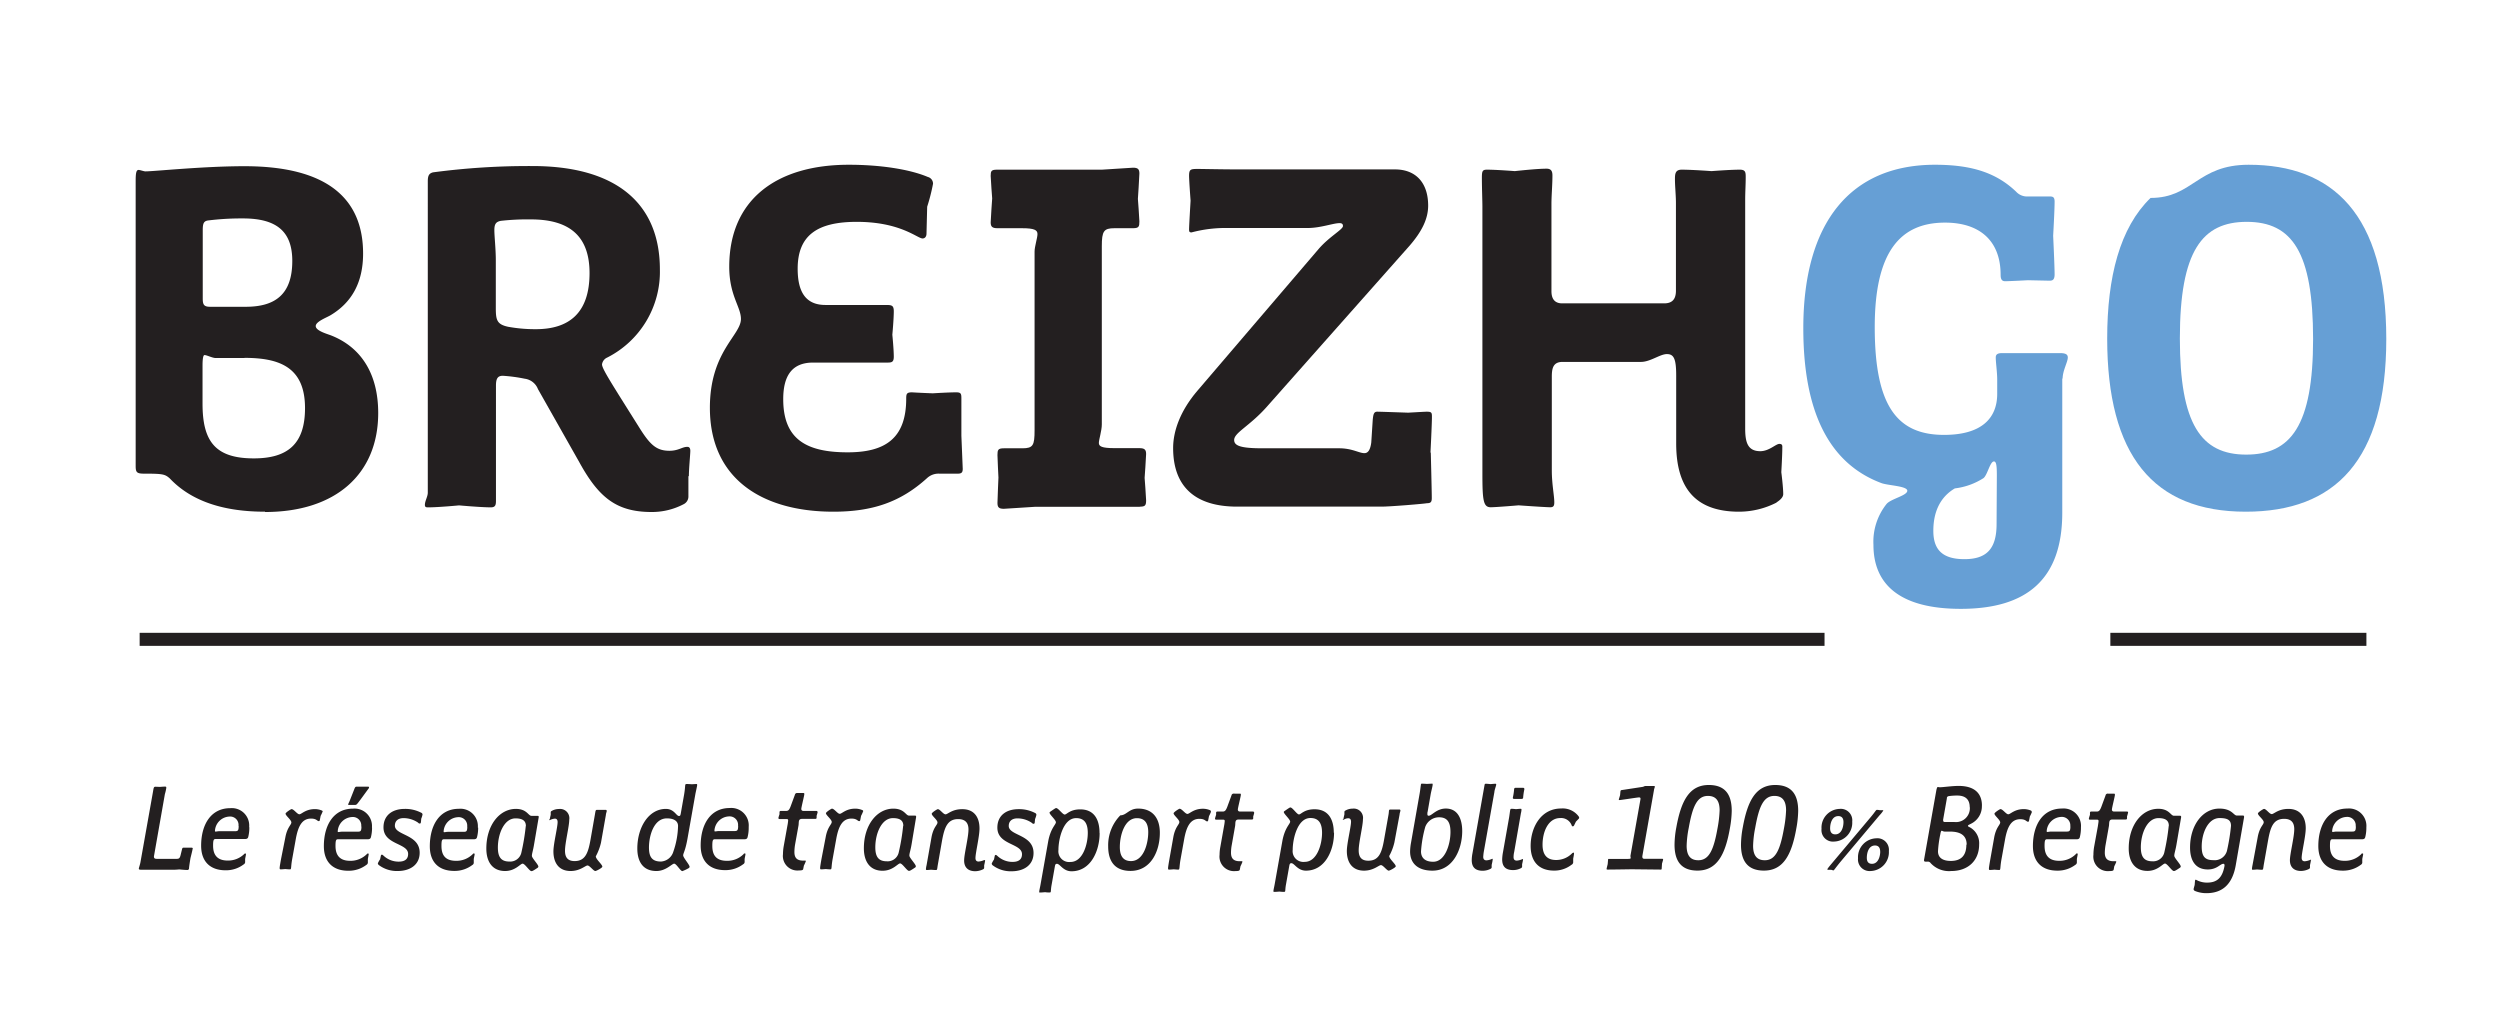 <?xml version="1.0" encoding="UTF-8"?>
<svg xmlns="http://www.w3.org/2000/svg" viewBox="0 0 483 199.86">
  <title>BreizhGo, le réseau de transport public 100% Bretagne</title>
  <g id="Calque_2" data-name="Calque 2">
    <g id="Calque_1-2" data-name="Calque 1">
      <g id="Calque_2-2" data-name="Calque 2">
        <rect width="483" height="199.86" style="fill: none"></rect>
      </g>
      <g>
        <path d="M47.24,69.17H41.68c-.66,0-1.7-.57-2.17-.57-.19,0-.38.38-.38,2.08V78c0,7.26,2.45,10.56,9.9,10.56,6.51,0,9.9-2.74,9.9-9.71,0-7.83-4.81-9.71-11.69-9.71M47,42.2a51.93,51.93,0,0,0-6.7.38c-.94.1-1.13.57-1.13,1.89v13.2c0,1.13.19,1.6,1.41,1.6h6.89c5.66,0,9-2.36,9-8.86,0-5.66-3-8.21-9.52-8.21M51.2,98.86c-7.54,0-14-1.79-18.38-6.41-.95-.84-1.33-.94-5-.94-1.42,0-1.61-.28-1.61-1.51V35c0-1.51.1-2.17.57-2.17.28,0,1,.28,1.32.28,1.7,0,11.12-1,19.14-1,15.93,0,22.91,6.22,22.91,16.87,0,5.56-2.17,9.43-6.22,11.88C63.17,61.34,61,62.1,61,63s2.17,1.5,2.93,1.79c6,2.35,9.14,7.63,9.14,15,0,11.78-8.2,19.13-21.87,19.13" style="fill: #231f20"></path>
        <path d="M102.58,42.39a45.5,45.5,0,0,0-5.84.28c-.95.19-1.23.66-1.23,1.8s.28,3.67.28,5.75v9.24c0,2.35.19,3.2,2.36,3.67a29.4,29.4,0,0,0,5.37.47c6.41,0,10.38-3.11,10.38-10.84,0-7.07-3.78-10.37-11.32-10.37M133,92v4a1.65,1.65,0,0,1-.94,1.42,13.16,13.16,0,0,1-6.13,1.5c-6.69,0-10.18-2.64-14-9.61l-8-14.14a3.17,3.17,0,0,0-2.54-2,30.47,30.47,0,0,0-4.25-.57c-1,0-1.32.57-1.32,1.89V96.7c0,.84-.09,1.32-1,1.32-1.89,0-6.13-.38-6.13-.38s-4,.38-5.94.38c-.38,0-.66,0-.66-.48,0-.75.56-1.6.56-2.35V35c0-1.13.29-1.51,1-1.7a140.12,140.12,0,0,1,19.23-1.22c15.75,0,24.61,6.88,24.61,20a18.57,18.57,0,0,1-10.18,17,1.69,1.69,0,0,0-1,1.32c0,.85,1.79,3.59,7.17,12.16,2.07,3.31,3.3,4.53,5.84,4.53,1.79,0,2.45-.76,3.49-.76.38,0,.56.29.56.76,0,.66-.28,3.49-.28,4.9" style="fill: #231f20"></path>
        <path d="M186,90.57c0,.66-.19.94-.94.94h-3.59a3.25,3.25,0,0,0-2.35.85C174,97,168.58,98.86,161,98.86c-13.57,0-23.85-6.22-23.85-20.08,0-10.84,6-14,6-17.15,0-2.36-2.26-4.53-2.26-10.09,0-13,9.15-19.71,23.1-19.71,6,0,11.69.85,15.27,2.36a1.33,1.33,0,0,1,1,1.32,37.09,37.09,0,0,1-1.13,4.43L179,45.13c0,.56-.29.94-.76.94-1,0-4.24-3.21-12.72-3.21-7.55,0-11.41,2.55-11.41,9.06,0,4.43,1.51,7,5.37,7h11.69c1.13,0,1.51.09,1.51,1.23,0,1.51-.28,4.52-.28,4.52s.28,2.83.28,4.24c0,1.14-.47,1.14-1.41,1.14H157.08c-4.06,0-5.76,2.54-5.76,7.07,0,7.73,4.44,10.27,12.45,10.27,7.07,0,11.31-2.54,11.31-10.37,0-.94.1-1.22,1.13-1.22,1.32.09,4,.19,4,.19s3-.19,4.53-.19c.94,0,1,.28,1,1.22v7.17Z" style="fill: #231f20"></path>
        <path d="M220.24,97.92H199.88l-5.94.38c-.94,0-1.23-.28-1.23-1.13,0-.57.19-4.91.19-4.91s-.19-3.77-.19-4.33c0-1,.1-1.32,1.23-1.32h3.58c2.08,0,2.36-.57,2.36-3.49V48.61c0-1,.56-2.63.56-3.39s-.56-1.13-3-1.13h-4.72c-1,0-1.32-.28-1.32-1.13,0-.57.29-4.62.29-4.62s-.29-3.77-.29-4.34c0-.94.1-1.22,1.23-1.22h20.27l6-.38c.94,0,1.23.28,1.23,1.13,0,.57-.29,4.9-.29,4.9s.29,3.77.29,4.34c0,1-.1,1.32-1.23,1.32h-3.58c-2.07,0-2.45.56-2.45,3.49V82c0,1.22-.57,2.92-.57,3.58s.57,1,3,1h4.81c1,0,1.32.28,1.32,1.13,0,.57-.29,4.62-.29,4.62s.29,3.77.29,4.33c0,1-.19,1.23-1.23,1.23" style="fill: #231f20"></path>
        <path d="M276.43,87.46s.19,7.45.19,8.76c0,.76-.19,1-.94,1-.38.1-7,.66-8.77.66H239c-8,0-12.35-3.77-12.35-11.31,0-3.11,1.23-7.07,4.81-11.22l23.38-27.34c2.08-2.36,4.62-3.68,4.62-4.34,0-.38-.19-.56-.66-.56-1.22,0-3.68.94-6.13.94H237.21a25.69,25.69,0,0,0-7,.85c-.38,0-.48-.1-.48-.57,0-.75.29-5.56.29-5.56s-.29-3.87-.29-4.81c0-1.23.29-1.32,1.61-1.32s4.81.09,8,.09h30.17c4,0,6.41,2.55,6.41,7,0,2.55-1.22,5-3.58,7.73L244.66,78.69c-3.3,3.68-6.22,4.9-6.22,6.32,0,1.13,1.32,1.6,5.47,1.6h14.8c2.54,0,3.86.94,4.9.94.66,0,1.13-.57,1.32-2.07l.28-4.34c.1-1,.19-1.6.85-1.6s6,.19,6,.19,3.21-.19,3.59-.19c.94,0,1,.19,1,1,0,1.41-.28,6.88-.28,6.88" style="fill: #231f20"></path>
        <path d="M343.28,97.07A15.94,15.94,0,0,1,336,98.86c-8.49,0-12.16-4.62-12.16-13.19V72.56c0-3.3-.48-4.15-1.8-4.15s-3.2,1.51-5,1.51H301.89c-1.89,0-2.08,1.32-2.08,2.92v18c0,2.73.48,4.9.48,6.22,0,.57-.1.94-.76.94-1,0-6.13-.37-6.13-.37S289.07,98,288,98c-1.42,0-1.6-1.31-1.6-6.5V39.85c0-1-.1-3.59-.1-5.47,0-1.32.1-1.6,1-1.6,1.79,0,5.37.28,5.37.28s4.15-.47,6.13-.47c.94,0,1.13.56,1.13,1.32,0,1.88-.19,3.77-.19,5.56V56.25c0,1.42.57,2.36,2.08,2.36h19.7c1.6,0,2.27-.85,2.27-2.45V39.28c0-1.6-.19-3.21-.19-4.71,0-1,.09-1.79,1.31-1.79,2,0,5.76.28,5.76.28s3.58-.28,5.46-.28c1.14,0,1.14.56,1.14,1.51,0,1.41-.1,2.82-.1,4.33V82.74c0,2.55.38,4.43,2.92,4.43,1.7,0,3-1.41,3.68-1.41s.57.47.57.85c0,1.32-.19,4.62-.19,4.62s.37,2.83.37,4.24c0,.57-.56,1.13-1.31,1.6" style="fill: #231f20"></path>
        <path d="M385.79,91.89c0-1.89-.09-2.74-.56-2.74-.75,0-1.23,2.55-2,3.21a13.15,13.15,0,0,1-5.56,2c-2.55,1.51-4.15,4.15-4.15,8.2,0,3.58,1.7,5.47,6,5.47s6.22-2,6.22-6.79Zm12.64-18.76V99.05c0,12.82-6.79,18.58-19.61,18.58-11.88,0-16.87-4.81-16.87-12.36a11.69,11.69,0,0,1,2.54-7.91c.85-1,4-1.61,4-2.55s-3.87-1-5.09-1.51c-10.19-3.86-15-14-15-29.88,0-20.46,9.14-31.59,25.45-31.59,7,0,11.79,1.51,15.65,5.19a2.87,2.87,0,0,0,2.26.94h4.34c.57,0,.85.19.85,1,0,1.7-.28,6.6-.28,6.6s.28,5.84.28,7.44c0,1.14-.47,1.23-1,1.23l-4.15-.09s-3.48.19-4.43.19c-.66,0-.85-.48-.85-1.23,0-6.6-4.05-10.09-10.74-10.09-8.68,0-13.58,5.66-13.58,20.18,0,15.27,4.34,20.83,13.39,20.83,7.35,0,10.27-3.3,10.27-7.92V73.31c0-1.41-.28-3.29-.28-4.24,0-.47.19-.85,1.23-.85H398c1.13,0,1.5.29,1.5.85,0,.85-1,2.55-1,4.06" style="fill: #669fd5"></path>
        <path d="M434.07,42.86c-8.58,0-12.92,5.57-12.92,22.54,0,16.5,4.06,22.43,12.82,22.43,8.58,0,12.92-5.56,12.92-22.34s-4.06-22.63-12.82-22.63m-.19,56c-17.91,0-26.77-10.93-26.77-33.46,0-11.88,2.44-21.41,8.38-27.16,8.21,0,9-6.41,18.95-6.41,16.13,0,26.59,9.43,26.59,33.66,0,23.47-9.9,33.37-27.15,33.37" style="fill: #669fd5"></path>
      </g>
      <rect x="26.98" y="122.26" width="325.52" height="2.52" style="fill: #231f20"></rect>
      <rect x="407.72" y="122.26" width="49.47" height="2.52" style="fill: #231f20"></rect>
      <path d="M455.15,159.66c0,.89-.16,1-.72,1h-3c-.31,0-.56.07-.7.07s-.16,0-.16-.18a2.92,2.92,0,0,1,2.76-2.72,1.64,1.64,0,0,1,1.79,1.81m2.06.19a3.36,3.36,0,0,0-3.66-3.62c-3.7,0-5.62,3.11-5.62,7.26,0,2.86,1.55,4.74,4.73,4.74a5.66,5.66,0,0,0,3.49-1.14.52.52,0,0,0,.27-.53V166c0-.13.17-.81.17-.95s0-.16-.17-.16-.13.07-.2.14a4.47,4.47,0,0,1-3.21,1.28c-1.95,0-2.83-1-2.83-2.88,0-1,.09-1.28.44-1.28h5.71c.42,0,.6-.12.67-.44a7.25,7.25,0,0,0,.21-1.81m-10.67,6.31c0-.09,0-.11-.11-.11a3.48,3.48,0,0,1-1.12.3c-.44,0-.6-.28-.6-.67,0-1,.79-4.16.79-5.72,0-2.13-1.05-3.73-3.34-3.73-2,0-2.79,1-3.23,1s-1.07-1-1.49-1c-.16,0-1.18.67-1.18.88,0,.42,1.12,1.18,1.12,1.69s-.79.86-1.16,2.89l-1,5.38a6.77,6.77,0,0,0-.11.69c0,.14,0,.23.16.23s.84-.06.84-.06.65.06.92.06.24-.2.35-.92l.84-4.75c.46-2.57,1-4.17,3.11-4.17,1.41,0,1.95.77,1.95,2,0,1.54-.84,4.76-.84,6s.68,2.07,2.16,2.07a3.65,3.65,0,0,0,1.46-.35c.19-.09.26-.19.26-.33v-.44s.18-.81.18-1m-15.44-6.59a38.56,38.56,0,0,1-.79,4.85,2.46,2.46,0,0,1-2.67,1.77c-1.69,0-2.2-.86-2.2-2.63,0-2.58,1.21-5.5,3.46-5.5,1.62,0,2.2.44,2.2,1.51m2.53-1.7c0-.23-.07-.3-.23-.3h-1.19c-.62,0-.9-1.34-3.36-1.34-3.16,0-5.66,3.13-5.66,7.53,0,2.38.95,4.23,3.43,4.23,1.79,0,2.39-1.09,3-1.09.19,0,.23.1.23.38-.39,2.25-1.39,3.25-3.36,3.25a4.26,4.26,0,0,1-2.16-.56c-.14,0-.16.07-.18.21s-.07.81-.07.81-.21.74-.21.81.07.24.23.33a5.74,5.74,0,0,0,2.25.44c3.06,0,5-1.67,5.66-5.36Zm-12.16,0c0-.16-.05-.26-.24-.26h-1.18c-.6,0-.88-1.34-3-1.34-3.16,0-5.71,3.13-5.71,7.66,0,2.48,1.12,4.34,3.62,4.34,2,0,2.95-1.42,3.39-1.42s1.32,1.44,1.7,1.44c.16,0,.25,0,1.18-.63a.32.32,0,0,0,.16-.25c0-.4-1.25-1.63-1.25-2.07s.21-.93.42-2.14ZM419,159.54a41.49,41.49,0,0,1-.88,5.25,2.2,2.2,0,0,1-2.3,1.61c-1.63,0-2.21-.93-2.21-2.7,0-2.65,1.21-5.64,3.41-5.64,1.56,0,2,.63,2,1.48M411.15,157c0-.17-.09-.21-.25-.21h-2.44c-.28,0-.44-.12-.44-.4s.58-2.58.58-2.81-.05-.25-.25-.25h-1.07a.42.42,0,0,0-.49.35l-.81,2.2c-.28.72-.47.91-.88.91h-1.05c-.21,0-.27.09-.27.28v.37a6.57,6.57,0,0,0-.21.69c0,.16,0,.23.25.23h1.3c.23,0,.32.07.32.26s-.09.72-.13,1l-.73,4a9.39,9.39,0,0,0-.13,1.53,2.8,2.8,0,0,0,3.08,3.14c.58,0,.82-.07.84-.33l.11-.6a7.39,7.39,0,0,0,.38-.83c0-.1,0-.14-.1-.14s-.25,0-.39,0c-1.16,0-1.72-.48-1.72-1.65a9.15,9.15,0,0,1,.14-1.46l.65-3.67c.11-.63-.09-1.28.69-1.28h2.51c.26,0,.3-.07.3-.3v-.3a7,7,0,0,0,.21-.76M400,159.66c0,.89-.17,1-.72,1h-3c-.3,0-.55.07-.69.07s-.17,0-.17-.18a2.94,2.94,0,0,1,2.77-2.72,1.64,1.64,0,0,1,1.79,1.81m2.06.19a3.36,3.36,0,0,0-3.66-3.62c-3.7,0-5.62,3.11-5.62,7.26,0,2.86,1.55,4.74,4.73,4.74a5.68,5.68,0,0,0,3.49-1.14.53.53,0,0,0,.27-.53V166c0-.13.16-.81.16-.95s0-.16-.16-.16-.14.07-.21.14a4.44,4.44,0,0,1-3.2,1.28c-1.95,0-2.83-1-2.83-2.88,0-1,.09-1.28.44-1.28h5.71c.42,0,.6-.12.67-.44a7.25,7.25,0,0,0,.21-1.81m-9.51-3a.29.29,0,0,0-.18-.31,3.57,3.57,0,0,0-1.35-.27c-1.81,0-2.58,1-3,1s-1.07-1-1.51-1c-.14,0-1.16.67-1.16.88,0,.39,1.11,1.2,1.11,1.69s-.79.9-1.16,2.89l-.77,4.34c-.09.51-.25,1.45-.25,1.66s0,.3.21.3.88-.06.88-.06.6.06.9.06.15-.37.4-1.87l.72-4c.44-2.43,1.18-3.94,2.95-3.94,1.09,0,1.16.49,1.49.49.13,0,.18-.07.2-.21l.16-.81a6.81,6.81,0,0,0,.4-.88m-12.67,6.33c0,2-.93,3.14-3,3.14-1.55,0-2.48-.6-2.48-1.86a21.75,21.75,0,0,1,.46-3.34c.07-.45.17-.63.26-.63s.32.16.55.16h1c1.8,0,3.27.54,3.27,2.53m.61-7.24a2.68,2.68,0,0,1-3,2.86h-1.83c-.28,0-.33-.14-.33-.44l.72-4.09c0-.3.1-.4.37-.47a11.7,11.7,0,0,1,1.65-.11c1.6,0,2.4.79,2.4,2.25m2.36-.3c0-2.46-1.53-3.81-4.5-3.81-1.3,0-3,.26-3.65.26-.11,0-.3-.05-.39-.05s-.19.26-.26.58l-2.39,13.51c0,.21.05.33.28.33h.4a.64.64,0,0,1,.6.28,4.8,4.8,0,0,0,4,1.53c3.21,0,5.37-2,5.37-5.13a3.5,3.5,0,0,0-1.77-3.3c-.18-.09-.39-.16-.39-.3s.21-.21.58-.4a3.75,3.75,0,0,0,2.11-3.5m-19.64,8.87c0,.95-.4,2.37-1.59,2.37-.74,0-1-.47-1-1.16,0-1,.37-2.38,1.58-2.38.72,0,1,.49,1,1.17m1.68-.1a2.23,2.23,0,0,0-2.45-2.46,3.65,3.65,0,0,0-3.51,3.86,2.24,2.24,0,0,0,2.46,2.46,3.64,3.64,0,0,0,3.5-3.86m-1.08-7.82c0-.05,0-.07-.12-.07h-.55a4.08,4.08,0,0,0-.52-.07c-.25,0-.23.21-1.23,1.4l-7.8,9.28c-.44.53-.58.74-.58.81s0,.09.14.09h.46c.28,0,.42.12.56.12s.3-.37,1.54-1.86l7.38-8.79a5.35,5.35,0,0,0,.72-.91m-7.69,2.23c0,.95-.37,2.37-1.58,2.37-.72,0-1-.47-1-1.16,0-1,.39-2.37,1.58-2.37.74,0,1,.49,1,1.16m1.69-.09a2.22,2.22,0,0,0-2.45-2.46,3.61,3.61,0,0,0-3.48,3.85,2.22,2.22,0,0,0,2.45,2.46,3.62,3.62,0,0,0,3.48-3.85M344.67,160c-.72,4.06-1.58,6.2-3.71,6.2-1.54,0-2.26-.93-2.26-2.79a19.93,19.93,0,0,1,.4-3.44c.72-4.06,1.58-6.2,3.71-6.2,1.54,0,2.26.93,2.26,2.79a23,23,0,0,1-.4,3.44m2.39,0a20.2,20.2,0,0,0,.35-3.34c0-3.16-1.28-5-4.44-5-3.71,0-5.33,3-6.26,8.17a18.82,18.82,0,0,0-.35,3.37c0,3.16,1.3,5,4.43,5,3.72,0,5.36-3,6.27-8.2m-15.23,0c-.72,4.06-1.58,6.2-3.72,6.2-1.53,0-2.25-.93-2.25-2.79a19.93,19.93,0,0,1,.4-3.44c.72-4.06,1.58-6.2,3.71-6.2,1.54,0,2.26.93,2.26,2.79a23,23,0,0,1-.4,3.44m2.39,0a20.2,20.2,0,0,0,.35-3.34c0-3.16-1.28-5-4.43-5-3.72,0-5.34,3-6.27,8.17a18.82,18.82,0,0,0-.35,3.37c0,3.16,1.3,5,4.43,5,3.72,0,5.37-3,6.27-8.2m-13.12,6.85.21-.72c0-.18,0-.21-.25-.21h-3.3c-.39,0-.46-.11-.46-.51l2.25-12.77c0-.16.16-.53.16-.62s0-.16-.14-.16l-.95,0s-.51,0-.72,0-.28.11-.51.16l-4.06.62c-.17,0-.24.1-.26.26l-.07.74-.25.82c0,.09.07.11.16.11.25,0,3.46-.51,3.69-.51s.35,0,.35.3l-1.95,11c0,.1.05.28.05.4s-.07.18-.63.18h-3.16l-.37,0c-.14,0-.21,0-.21.16l-.07.84-.21.86c0,.16,0,.2.19.2.88,0,4.64-.06,4.64-.06l5.59.06c.12,0,.22,0,.22-.18Zm-16-8.82a.59.59,0,0,0-.14-.35,3.84,3.84,0,0,0-3.34-1.48c-3.91,0-5.9,3.64-5.9,7.24,0,3,1.58,4.76,4.52,4.76a5.42,5.42,0,0,0,3.37-1.12.58.58,0,0,0,.33-.6v-.58s.16-.79.16-1-.05-.16-.14-.16a.48.48,0,0,0-.25.14,4.28,4.28,0,0,1-3.09,1.27c-1.74,0-2.6-1-2.6-2.95,0-2.5,1.09-5.15,3.41-5.15a2.18,2.18,0,0,1,2.23,1.44c.05.12.11.16.21.16s.18-.07.25-.19l.35-.72.51-.53a.32.32,0,0,0,.12-.23m-10.85,8.13c0-.1,0-.14-.11-.14a3,3,0,0,1-1.09.3c-.46,0-.63-.26-.63-.67a4.49,4.49,0,0,1,.12-1l1.3-7.48a3.39,3.39,0,0,0,.11-.65c0-.17,0-.21-.2-.21s-.84.07-.84.07-.58-.07-.84-.07-.27.09-.32.37-.12.91-.19,1.3l-1.2,6.8a8.87,8.87,0,0,0-.14,1.3c0,1.37.65,2.07,2.13,2.07a3.24,3.24,0,0,0,1.46-.35c.19-.09.26-.19.26-.33v-.44s.18-.78.18-.92m.26-13.59c0-.18-.09-.27-.28-.27h-1.39c-.25,0-.32.14-.32.37a11.22,11.22,0,0,1-.24,1.53c0,.21.07.25.31.25h1.36c.26,0,.33-.11.33-.37a12.11,12.11,0,0,1,.23-1.51m-6.12,13.59c0-.12,0-.14-.11-.14a2.91,2.91,0,0,1-1.09.3c-.44,0-.63-.26-.63-.67a9,9,0,0,1,.11-1L288.72,153c0-.33.35-1.23.35-1.42a.15.15,0,0,0-.16-.16c-.21,0-.93.07-.93.07s-.67-.07-.88-.07-.26.05-.3.33l-2.32,13.11a7.3,7.3,0,0,0-.14,1.3c0,1.37.67,2.07,2.13,2.07a3.31,3.31,0,0,0,1.46-.35c.19-.09.26-.19.26-.33v-.44s.18-.78.18-.92m-8.14-5.44c0,2.3-1,5.74-3.34,5.74-1.7,0-2.35-.88-2.35-2a23.13,23.13,0,0,1,.82-4.73,2.84,2.84,0,0,1,2.67-1.86c1.62,0,2.2,1,2.2,2.83m2.27-.16c0-2.28-.81-4.36-3.17-4.36-1.79,0-2.7,1.39-3.3,1.39-.21,0-.26-.12-.26-.33s0-.3.05-.44l.6-3.45c.12-.61.37-1.54.37-1.77s0-.21-.2-.21l-.91.05s-.72-.05-.95-.05-.19.12-.24.42-.13,1.07-.23,1.58l-1.64,9.35a10.64,10.64,0,0,0-.19,1.77c0,2.16,1.37,3.69,4.32,3.69,3.95,0,5.75-4.09,5.75-7.64m-23.08-2.32c0,.09.05.14.12.14s.41-.3.95-.3c.37,0,.53.25.53.67,0,1-.81,4.2-.81,5.66,0,2.14,1,3.79,3.32,3.79,1.85,0,2.85-1.07,3.27-1.07s1.14,1.07,1.51,1.07c.18,0,1.35-.61,1.35-.84,0-.44-1.26-1.41-1.26-2a10.22,10.22,0,0,0,1-2.63l1-5.38c0-.23.16-.61.16-.74s-.05-.22-.19-.22c-.3,0-.9,0-.9,0s-.54,0-.81,0c-.42,0-.26.22-.4,1l-.84,4.74c-.44,2.55-1,4.15-3.06,4.15-1.37,0-1.86-.76-1.86-2,0-1.51.82-4.74.82-6a1.79,1.79,0,0,0-2-2.06,2.76,2.76,0,0,0-1.35.35c-.19.09-.23.18-.23.32v.44s-.19.79-.19.93Zm-4,2.65c0,2.29-1,5.61-3.34,5.61a2.08,2.08,0,0,1-2.33-2.32c0-2.09.91-6.15,3.42-6.15,1.55,0,2.25.95,2.25,2.86m2.27,0c0-2.53-1-4.55-3.73-4.55-2,0-2.6,1-3,1S249.72,156,249.3,156c-.11,0-.23.07-1.13.7-.1.06-.14.13-.14.18,0,.37,1.23,1.41,1.23,1.86s-1,1.13-1.49,3.64l-1.49,8.39c-.09.53-.25,1.15-.25,1.36s.05.18.18.18c.33,0,1-.06,1-.06a5.4,5.4,0,0,0,.83.06c.4,0,.19-.16.4-1.36l.65-3.67c.07-.37.14-.51.41-.51.58,0,1.19,1.44,2.81,1.44,3.72,0,5.43-3.95,5.43-7.36M242.28,157c0-.17-.09-.21-.25-.21h-2.44c-.28,0-.44-.12-.44-.4s.58-2.58.58-2.81,0-.25-.26-.25H238.4a.42.42,0,0,0-.48.35l-.81,2.2c-.28.72-.47.91-.88.91h-1c-.21,0-.28.09-.28.28v.37a6.57,6.57,0,0,0-.21.69c0,.16.05.23.26.23h1.3c.23,0,.32.07.32.26a7.81,7.81,0,0,1-.14,1l-.71,4a8.5,8.5,0,0,0-.15,1.53,2.81,2.81,0,0,0,3.09,3.14c.58,0,.81-.07.83-.33l.12-.6a7.48,7.48,0,0,0,.37-.83c0-.1,0-.14-.09-.14s-.26,0-.4,0c-1.15,0-1.71-.48-1.71-1.65a8.12,8.12,0,0,1,.14-1.46l.65-3.67c.11-.63-.1-1.28.69-1.28h2.51c.26,0,.3-.07.3-.3v-.3a7,7,0,0,0,.21-.76m-8.39-.14a.29.29,0,0,0-.18-.31,3.57,3.57,0,0,0-1.35-.27c-1.81,0-2.58,1-3,1s-1.07-1-1.51-1c-.14,0-1.16.67-1.16.88,0,.39,1.11,1.2,1.11,1.69s-.79.9-1.16,2.89l-.77,4.34c-.09.51-.25,1.45-.25,1.66s0,.3.21.3.88-.06.88-.06.61.06.9.06.15-.37.4-1.87l.72-4c.44-2.43,1.18-3.94,2.95-3.94,1.09,0,1.16.49,1.48.49.14,0,.19-.07.21-.21l.16-.81a6.81,6.81,0,0,0,.4-.88m-12.14,4c0,2.11-.86,5.57-3.33,5.57-1.58,0-2.16-1.09-2.16-2.71,0-2.21.89-5.58,3.3-5.58,1.61,0,2.19,1.09,2.19,2.72m2.24.09c0-2.83-1.41-4.66-4.2-4.66-1.78,0-2.23,1.3-3.43,1.3a8.25,8.25,0,0,0-2.35,6c0,3,1.39,4.74,4.32,4.74,3.93,0,5.66-3.81,5.66-7.34m-13.92,0c0,2.29-1,5.61-3.34,5.61a2.08,2.08,0,0,1-2.33-2.32c0-2.09.91-6.15,3.42-6.15,1.55,0,2.25.95,2.25,2.86m2.27,0c0-2.53-1-4.55-3.73-4.55-2,0-2.6,1-3,1s-1.23-1.25-1.65-1.25c-.12,0-.23.07-1.14.7-.09.06-.14.13-.14.18,0,.37,1.23,1.41,1.23,1.86s-1,1.13-1.48,3.64l-1.49,8.39c-.09.53-.25,1.15-.25,1.36s0,.18.19.18c.32,0,.94-.06.94-.06a5.57,5.57,0,0,0,.84.06c.4,0,.19-.16.4-1.36l.65-3.67c.07-.37.13-.51.41-.51.58,0,1.18,1.44,2.81,1.44,3.72,0,5.43-3.95,5.43-7.36m-12.22-3.53a.39.39,0,0,0-.25-.37,6.66,6.66,0,0,0-3.18-.74c-2.49,0-4.11,1.3-4.11,3.57,0,3.39,4.76,3,4.76,5.13,0,1-.63,1.49-1.84,1.49a4.25,4.25,0,0,1-2.94-1.18c-.1-.07-.19-.17-.28-.17s-.19.07-.21.21l-.14.67a5.15,5.15,0,0,0-.44.79.49.49,0,0,0,.23.37,5.76,5.76,0,0,0,3.6,1.12c2.41,0,4.25-1.21,4.25-3.53,0-3.6-4.79-3.32-4.79-5.23,0-.88.58-1.46,1.68-1.46a4.92,4.92,0,0,1,2.8.88.42.42,0,0,0,.33.17q.16,0,.21-.21c0-.12.07-.72.07-.72a4.66,4.66,0,0,0,.25-.79m-9.94,8.82c0-.09-.05-.11-.12-.11a3.31,3.31,0,0,1-1.11.3c-.44,0-.6-.28-.6-.67,0-1,.78-4.16.78-5.72,0-2.13-1-3.73-3.33-3.73-2,0-2.79,1-3.23,1s-1.07-1-1.49-1c-.16,0-1.18.67-1.18.88,0,.42,1.11,1.18,1.11,1.69s-.79.86-1.16,2.89l-.95,5.38a5,5,0,0,0-.12.69c0,.14,0,.23.17.23s.83-.06.83-.06.65.06.93.06.23-.2.35-.92l.83-4.75c.47-2.57,1.05-4.17,3.11-4.17,1.42,0,2,.77,2,2,0,1.54-.84,4.76-.84,6s.67,2.07,2.16,2.07a3.65,3.65,0,0,0,1.46-.35c.19-.09.25-.19.25-.33v-.44s.19-.81.19-1M177,157.83c0-.16-.05-.26-.23-.26H175.6c-.6,0-.88-1.34-3-1.34-3.15,0-5.7,3.13-5.7,7.66,0,2.48,1.11,4.34,3.61,4.34,2,0,2.95-1.42,3.39-1.42s1.33,1.44,1.7,1.44c.16,0,.25,0,1.18-.63a.3.3,0,0,0,.16-.25c0-.4-1.25-1.63-1.25-2.07s.21-.93.42-2.14Zm-2.51,1.71a39.76,39.76,0,0,1-.88,5.25,2.19,2.19,0,0,1-2.3,1.61c-1.62,0-2.2-.93-2.2-2.7,0-2.65,1.2-5.64,3.41-5.64,1.55,0,2,.63,2,1.48m-7.75-2.73c0-.19,0-.23-.19-.31a3.49,3.49,0,0,0-1.34-.27c-1.82,0-2.58,1-3,1s-1.06-1-1.51-1c-.13,0-1.16.67-1.16.88,0,.39,1.12,1.2,1.12,1.69s-.79.9-1.16,2.89L158.7,166c-.09.51-.25,1.45-.25,1.66s0,.3.2.3.89-.06.89-.06.6.06.9.06.14-.37.4-1.87l.72-4c.44-2.43,1.18-3.94,2.94-3.94,1.09,0,1.16.49,1.49.49.14,0,.18-.07.21-.21l.16-.81a6.81,6.81,0,0,0,.4-.88m-8.82.14c0-.17-.09-.21-.25-.21h-2.44c-.28,0-.44-.12-.44-.4s.58-2.58.58-2.81,0-.25-.26-.25h-1.07a.43.43,0,0,0-.49.35l-.81,2.2c-.27.72-.46.91-.88.91h-1c-.21,0-.28.09-.28.28v.37a6.57,6.57,0,0,0-.21.69c0,.16.05.23.26.23h1.3c.23,0,.32.07.32.26a7.81,7.81,0,0,1-.14,1l-.72,4a9.45,9.45,0,0,0-.14,1.53,2.81,2.81,0,0,0,3.09,3.14c.58,0,.81-.07.83-.33l.12-.6a7.48,7.48,0,0,0,.37-.83c0-.1,0-.14-.09-.14s-.26,0-.4,0c-1.16,0-1.71-.48-1.71-1.65a9,9,0,0,1,.13-1.46l.66-3.67c.11-.63-.1-1.28.69-1.28h2.51c.26,0,.3-.07.3-.3v-.3a7,7,0,0,0,.21-.76m-15.37,2.71c0,.89-.17,1-.72,1h-3c-.3,0-.55.07-.69.07s-.17,0-.17-.18a2.93,2.93,0,0,1,2.77-2.72,1.64,1.64,0,0,1,1.79,1.81m2.06.19a3.37,3.37,0,0,0-3.67-3.62c-3.69,0-5.61,3.11-5.61,7.26,0,2.86,1.55,4.74,4.73,4.74a5.63,5.63,0,0,0,3.48-1.14.51.51,0,0,0,.28-.53V166c0-.13.16-.81.16-.95s0-.16-.16-.16-.14.07-.21.14a4.44,4.44,0,0,1-3.2,1.28c-2,0-2.83-1-2.83-2.88,0-1,.09-1.28.44-1.28h5.71c.42,0,.6-.12.67-.44a7.25,7.25,0,0,0,.21-1.81M131,159.54a16.17,16.17,0,0,1-.91,5,2.66,2.66,0,0,1-2.39,1.91c-1.74,0-2.32-.91-2.32-2.7,0-2.32.95-5.64,3.46-5.64,1.32,0,2.16.49,2.16,1.48m3.69-7.91c0-.09,0-.21-.14-.21s-.88.05-.88.05-.63-.05-.95-.05-.31.09-.35.35a16.11,16.11,0,0,1-.19,1.63l-.65,3.69c-.07.39-.12.51-.35.51-.53,0-.93-1.37-2.53-1.37-3.34,0-5.52,3.57-5.52,7.66,0,2.39,1,4.34,3.69,4.34,1.85,0,3-1.42,3.43-1.42s1.21,1.44,1.58,1.44a7.58,7.58,0,0,0,1.23-.58.33.33,0,0,0,.17-.26c0-.39-1.24-1.76-1.24-2.2s.4-.79.84-3.27l1.51-8.54c.07-.4.35-1.58.35-1.77m-28.61,6.64c0,.09.05.14.12.14a2.62,2.62,0,0,1,1-.3c.37,0,.53.25.53.67,0,1-.81,4.2-.81,5.66,0,2.14,1,3.79,3.32,3.79,1.85,0,2.85-1.07,3.27-1.07s1.14,1.07,1.51,1.07c.19,0,1.35-.61,1.35-.84,0-.44-1.26-1.41-1.26-2a10.44,10.44,0,0,0,1-2.63l.95-5.38c0-.23.16-.61.16-.74s-.05-.22-.19-.22c-.3,0-.9,0-.9,0s-.53,0-.81,0-.26.22-.4,1l-.83,4.74c-.45,2.55-1,4.15-3.07,4.15-1.37,0-1.86-.76-1.86-2,0-1.51.82-4.74.82-6a1.79,1.79,0,0,0-2-2.06,2.76,2.76,0,0,0-1.35.35c-.19.09-.23.18-.23.32v.44s-.19.79-.19.93Zm-2-.44c0-.16,0-.26-.23-.26h-1.18c-.61,0-.88-1.34-3-1.34-3.16,0-5.71,3.13-5.71,7.66,0,2.48,1.11,4.34,3.62,4.34,2,0,2.95-1.42,3.39-1.42s1.32,1.44,1.69,1.44c.17,0,.26,0,1.19-.63a.32.32,0,0,0,.16-.25c0-.4-1.25-1.63-1.25-2.07s.21-.93.41-2.14Zm-2.5,1.71a41.49,41.49,0,0,1-.88,5.25,2.21,2.21,0,0,1-2.3,1.61c-1.63,0-2.21-.93-2.21-2.7,0-2.65,1.21-5.64,3.41-5.64,1.56,0,2,.63,2,1.48m-11.32.12c0,.89-.16,1-.72,1h-3c-.3,0-.55.07-.69.07s-.16,0-.16-.18a2.92,2.92,0,0,1,2.76-2.72,1.64,1.64,0,0,1,1.79,1.81m2.06.19a3.37,3.37,0,0,0-3.67-3.62c-3.69,0-5.61,3.11-5.61,7.26,0,2.86,1.55,4.74,4.73,4.74a5.61,5.61,0,0,0,3.48-1.14.51.51,0,0,0,.28-.53V166c0-.13.17-.81.17-.95s-.05-.16-.17-.16-.14.07-.21.14a4.44,4.44,0,0,1-3.2,1.28c-2,0-2.83-1-2.83-2.88,0-1,.09-1.28.44-1.28H91.5c.42,0,.6-.12.67-.44a7.25,7.25,0,0,0,.21-1.81m-10.75-2.51a.37.37,0,0,0-.25-.37,6.66,6.66,0,0,0-3.18-.74c-2.48,0-4.11,1.3-4.11,3.57,0,3.39,4.76,3,4.76,5.13,0,1-.63,1.49-1.84,1.49a4.25,4.25,0,0,1-2.94-1.18c-.09-.07-.19-.17-.28-.17s-.18.07-.21.21l-.14.67a5.15,5.15,0,0,0-.44.79.49.49,0,0,0,.23.37,5.79,5.79,0,0,0,3.6,1.12c2.41,0,4.25-1.21,4.25-3.53,0-3.6-4.79-3.32-4.79-5.23,0-.88.59-1.46,1.68-1.46a5,5,0,0,1,2.81.88.39.39,0,0,0,.32.17c.12,0,.18-.07.21-.21s.07-.72.07-.72a4.66,4.66,0,0,0,.25-.79m-14.37-2c0,.09,0,.12.16.12h1.17c.32,0,.37-.12,1.09-1.07l1.46-2a.58.58,0,0,0,.16-.3c0-.12-.07-.16-.23-.16H69c-.28,0-.37,0-.56.51l-.84,2.13c-.2.51-.3.6-.3.72m2.53,4.34c0,.89-.16,1-.72,1h-3c-.3,0-.56.07-.7.07s-.16,0-.16-.18A2.93,2.93,0,0,1,68,157.85a1.63,1.63,0,0,1,1.79,1.81m2.07.19a3.37,3.37,0,0,0-3.67-3.62c-3.69,0-5.62,3.11-5.62,7.26,0,2.86,1.56,4.74,4.74,4.74a5.63,5.63,0,0,0,3.48-1.14.53.53,0,0,0,.28-.53V166c0-.13.16-.81.16-.95a.14.14,0,0,0-.16-.16c-.07,0-.14.07-.21.14a4.47,4.47,0,0,1-3.21,1.28c-1.94,0-2.83-1-2.83-2.88,0-1,.09-1.28.44-1.28H71c.41,0,.6-.12.67-.44a7.25,7.25,0,0,0,.21-1.81m-9.51-3c0-.19-.05-.23-.19-.31a3.49,3.49,0,0,0-1.34-.27c-1.82,0-2.58,1-3,1s-1.07-1-1.51-1c-.14,0-1.16.67-1.16.88,0,.39,1.12,1.2,1.12,1.69s-.79.9-1.16,2.89L54.29,166c-.09.51-.26,1.45-.26,1.66s0,.3.21.3.89-.06.89-.06.6.06.9.06.14-.37.4-1.87l.72-4c.44-2.43,1.18-3.94,2.94-3.94,1.1,0,1.17.49,1.49.49.14,0,.19-.07.21-.21l.16-.81a6.81,6.81,0,0,0,.4-.88m-16.24,2.85c0,.89-.16,1-.72,1h-3c-.3,0-.56.07-.7.07s-.16,0-.16-.18a2.93,2.93,0,0,1,2.76-2.72,1.63,1.63,0,0,1,1.79,1.81m2.06.19a3.36,3.36,0,0,0-3.66-3.62c-3.69,0-5.62,3.11-5.62,7.26,0,2.86,1.56,4.74,4.74,4.74a5.63,5.63,0,0,0,3.48-1.14.53.53,0,0,0,.28-.53V166c0-.13.16-.81.16-.95a.14.14,0,0,0-.16-.16c-.07,0-.14.07-.21.14A4.45,4.45,0,0,1,44,166.26c-1.94,0-2.83-1-2.83-2.88,0-1,.1-1.28.44-1.28H47.3c.41,0,.6-.12.67-.44a7.27,7.27,0,0,0,.2-1.81M37.24,164c0-.18-.07-.23-.26-.23l-.74,0-.72,0c-.26,0-.28.07-.35.3l-.28,1.14c-.16.65-.35.72-.79.72H30.36c-.46,0-.62-.09-.62-.48l2.11-12a9.28,9.28,0,0,0,.28-1.23c0-.19-.05-.25-.23-.25-.35,0-1,.06-1,.06S30.3,152,30,152s-.32.25-.44.95l-2.42,13.6c-.09.53-.32,1.11-.32,1.28s.19.2.42.2h6.45c.33,0,.93-.06.93-.06s1.07.11,1.56.11a.31.31,0,0,0,.34-.3c0-.32.28-2,.28-2s.4-1.57.4-1.71Z" style="fill: #231f20"></path>
    </g>
  </g>
</svg>
